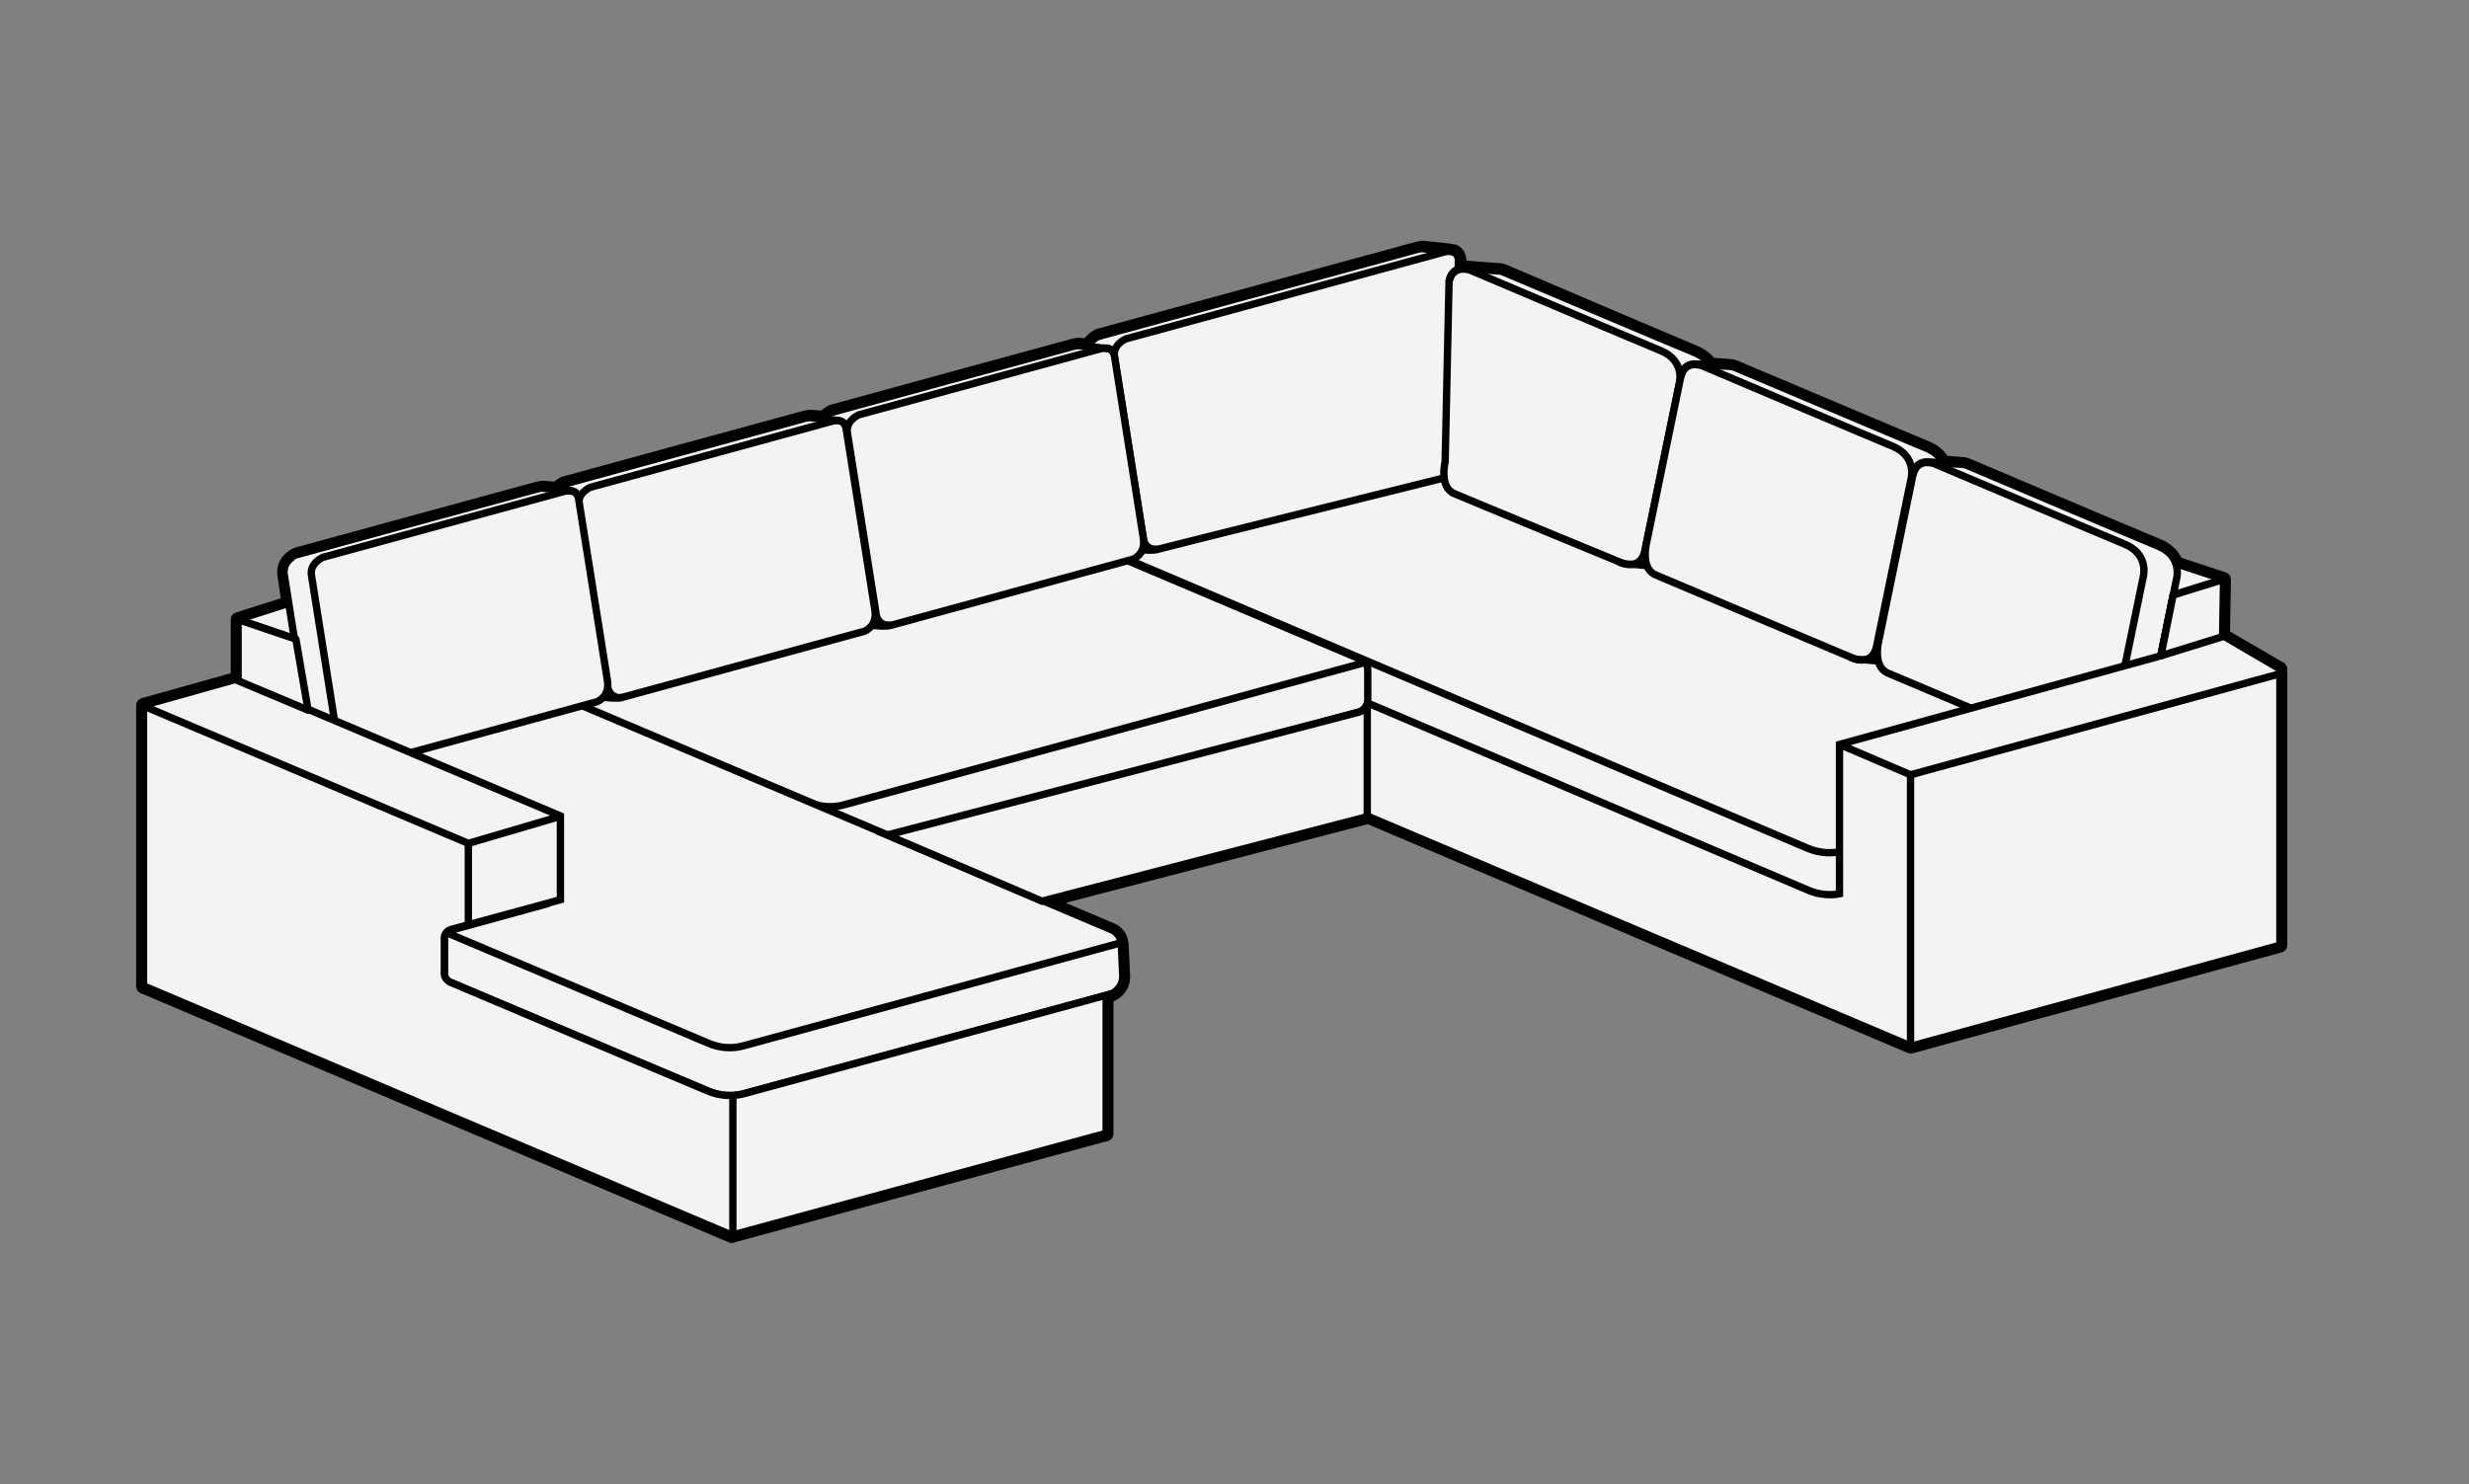 <?xml version="1.0" encoding="utf-8"?>
<!-- Generator: Adobe Illustrator 23.1.1, SVG Export Plug-In . SVG Version: 6.00 Build 0)  -->
<svg version="1.1" id="Layer_1" xmlns="http://www.w3.org/2000/svg" xmlns:xlink="http://www.w3.org/1999/xlink" x="0px" y="0px"
	 viewBox="0 0 504 303" style="enable-background:new 0 0 504 303;" xml:space="preserve">
<rect x="0" y="0" width="504" height="303" fill="#808080" stroke="none"/>
<style type="text/css">
	.st0{display:none;}
	.st1{fill:#F3F3F3;stroke:#000000;stroke-width:3;stroke-linejoin:round;stroke-miterlimit:10;}
	.st2{fill:#F3F3F3;stroke:#000000;stroke-width:1.5;stroke-linejoin:round;stroke-miterlimit:10;}
	.st3{fill:#F3F3F3;stroke:#000000;stroke-width:1.5;stroke-miterlimit:10;}
	.st4{fill:none;stroke:#000000;stroke-width:1.5;stroke-miterlimit:10;}
	.st5{fill:none;stroke:#000000;stroke-width:1.5;stroke-linejoin:round;stroke-miterlimit:10;}
</style>
<g id="Template" class="st0">
</g>
<g id="Chaise_Sectional_1">
</g>
<g id="Chaise_Sectional_2">
</g>
<g id="L-Sectional_Asymmetrical_1">
</g>
<g id="L-Sectional_Asymmetrical_2">
</g>
<g id="L-Sectional_1">
</g>
<g id="L-Sectional_2">
</g>
<g id="L-Sectional_3">
</g>
<g id="L-Sectional_4">
</g>
<g id="Sofa-1">
</g>
<g id="Sofa-2">
</g>
<g id="U-Chaise_Sectional_1">
</g>
<g id="U-Chaise_Sectional_2">
</g>
<g id="U-Sofa_Chaise_Sectional_1">
</g>
<g id="U-Sofa_Chaise_Sectional_2">
</g>
<g id="U-Sofa_Chaise_Sectional_3">
</g>
<g>
	<path class="st1" d="M29.3,144v0.2v57.2l120.1,50.9l0.2-0.1l76.2-20.7v-28.1l0.6-0.2c1.6-0.5,2.8-2,2.8-3.7l-0.3-6.4
		c0-1.4-0.8-2.7-2.1-3.2l-13.9-5.9l66.4-17.3L390,213.6h0.1l75.3-20.6v-56.4l-11.7-6.8l0.2-11.5l-9.7-3.2c-0.5-1.3-1.5-2.7-3.7-3.6
		c-5.1-2.1-38.8-16.4-38.8-16.4s-0.6-0.3-1.3-0.3c-0.5,0-2.2-0.2-3.8-0.3c-0.5-1.1-1.5-2.2-3.4-3c-5.1-2.1-38.9-16.4-38.9-16.4
		s-0.6-0.3-1.3-0.3c-0.4,0-2.2-0.2-3.9-0.3c-0.6-0.9-1.6-1.8-3.2-2.5c-5.1-2.1-38.8-16.5-38.8-16.5s-0.6-0.3-1.3-0.3
		c-0.8,0-6.2-0.5-7-0.5c-0.2,0-0.5,0.1-0.7,0.1l-0.3-2c0,0-0.1-1-1-1.4c-0.2,0-0.6-0.1-1.2-0.2c-1.5-0.2-3.9-0.4-4.8-0.5
		c-0.3-0.1-0.8,0-1.3,0.1c-2.6,0.7-65.2,17.8-65.2,17.8s-1.4,0.6-2.1,2c-0.7,0-1.3-0.1-1.6-0.1c-0.3-0.1-0.8,0-1.3,0.1
		c-2.7,0.7-49.4,13.5-49.4,13.5s-1,0.4-1.7,1.3c-1-0.1-1.9-0.2-2.4-0.2c-0.3-0.1-0.8,0-1.3,0.1c-2.7,0.7-49.4,13.5-49.4,13.5
		s-0.8,0.4-1.5,1.1c-1-0.1-1.9-0.2-2.4-0.2c-0.3-0.1-0.8,0-1.3,0.1c-2.7,0.7-49.4,13.5-49.4,13.5s-2.7,1.2-2.4,3.9l0.9,6l-10.4,3.3
		v12.1L29.3,144z"/>
	<g id="U-Sofa_Chaise_Sectional_4">
		<polyline class="st2" points="443.6,121.5 453.9,118.3 442.7,114.6 		"/>
		<polyline class="st2" points="60.4,130.5 48.6,126.5 61.4,122.4 		"/>
		<path class="st3" d="M48.6,126.5"/>
		<path class="st3" d="M48.6,126.5"/>
		<g>
			<g>
				<path class="st3" d="M222.9,112.6v6c0,0.8,0.4,1.4,1.1,1.7l145,61.6c2.4,1,5,1.2,7.4,0.5l60.5-16.5c0.7-0.3,1.3-1,1.3-1.8v-6
					c0-0.8-0.4-1.4-1.1-1.7l-148-62.8c-0.4-0.2-0.8-0.2-1.2-0.1l-63.6,17.2C223.5,110.9,222.9,111.6,222.9,112.6z"/>
				<path class="st4" d="M437.3,156.4l-148.8-63l-63.4,17.1c-0.7,0.2-0.8,1.2-0.1,1.5l144,61.2c2.4,1,5,1.2,7.4,0.5l60.9-16.6
					C437.6,157,437.6,156.6,437.3,156.4z"/>
			</g>
			<g>
				<path class="st3" d="M110.2,142.8v6c0,1.1,0.6,2,1.6,2.4l53.3,22.3c2.3,1,9,0.1,11.4-0.6l100.8-27.5c1.1-0.3,1.9-1.3,1.9-2.5v-6
					c0-1.1-0.6-2-1.6-2.4l-55.7-23.6c-0.5-0.2-1.1-0.3-1.7-0.1l-108.1,29.5C110.9,140.6,110.2,141.6,110.2,142.8z"/>
				<path class="st4" d="M278,134.7l-56.7-24c-0.1,0-0.2,0-0.3,0l-109.4,29.8c-0.5,0.1-0.5,0.7-0.1,0.9l53.6,22.4
					c2.3,1,4.9,1.2,7.3,0.5l105.4-28.8C278.2,135.4,278.3,134.7,278,134.7z"/>
			</g>
			<g>
				<path class="st3" d="M111.5,183.2c0.6,0.3,0.5,1.1-0.1,1.3L92,189.8c-0.8,0.3-1.3,0.9-1.3,1.7v7.3c0,0.7,0.4,1.4,1.1,1.7
					l52.8,22.3c2.3,1,4.9,1.2,7.3,0.5l74.5-20.2c1.6-0.5,2.8-2,2.8-3.7l-0.3-6.4c0-1.4-0.8-2.7-2.1-3.2l-109.6-46.4L56.3,160
					L111.5,183.2z"/>
				<path class="st4" d="M228.8,192.5l-76.9,21c-2.4,0.7-5,0.5-7.3-0.5l-52.8-22.3c-0.4-0.1-0.3-0.6,0-0.7l20-5.5
					c0.5-0.2,0.5-0.8,0.1-1L56.3,160"/>
			</g>
			<g>
				<g>
					<path class="st3" d="M221.8,72.6l5.9,37.2c0,0,0.3,1.4,1.7,1.8c0.3,0.1,4.8,1.1,6.8,0.6c2.5-0.7,58.5-14.6,58.5-14.6
						s2.7-0.9,2.2-4.3l0.8-40.4c0,0-0.1-1-1-1.4c-0.4-0.2-4.8-0.6-6-0.7c-0.3-0.1-0.8,0-1.3,0.1c-2.6,0.7-65.2,17.8-65.2,17.8
						S221.5,69.9,221.8,72.6z"/>
					<path class="st4" d="M236.4,112.1c-2.5,0.4-3-1.9-3-1.9L227.5,73c-0.5-2.6,2.3-3.8,2.3-3.8s62.6-17.1,65.2-17.8
						c2.6-0.7,2.8,1.4,2.8,1.4"/>
				</g>
			</g>
			<g>
				<g>
					<path class="st3" d="M167.4,88.1l5.9,37.2c0,0,0.3,1.4,1.7,1.8c0.3,0.1,4.8,1.1,6.8,0.6c2.5-0.7,49.4-13.5,49.4-13.5
						s2.7-0.9,2.2-4.3l-5.9-37.2c0,0-0.1-1-1-1.4c-0.4-0.2-4.8-0.6-6-0.7c-0.3-0.1-0.8,0-1.3,0.1c-2.7,0.7-49.4,13.5-49.4,13.5
						S167.1,85.4,167.4,88.1z"/>
					<path class="st4" d="M181.9,127.6c-2.5,0.4-3-1.9-3-1.9L173,88.5c-0.5-2.6,2.3-3.8,2.3-3.8s46.8-12.8,49.4-13.5
						s2.8,1.4,2.8,1.4"/>
				</g>
			</g>
			<g>
				<g>
					<path class="st3" d="M112.6,102.8l5.9,37.2c0,0,0.3,1.4,1.7,1.8c0.3,0.1,4.8,1.1,6.8,0.6c2.5-0.7,49.4-13.5,49.4-13.5
						s2.7-0.9,2.2-4.3l-5.9-37.2c0,0-0.1-1-1-1.4c-0.4-0.2-4.8-0.6-6-0.7c-0.3-0.1-0.8,0-1.3,0.1c-2.7,0.7-49.4,13.5-49.4,13.5
						S112.2,100.1,112.6,102.8z"/>
					<path class="st4" d="M127.1,142.4c-2.5,0.4-3-1.9-3-1.9l-5.9-37.2c-0.5-2.6,2.3-3.8,2.3-3.8s46.8-12.8,49.4-13.5
						c2.6-0.7,2.8,1.4,2.8,1.4"/>
				</g>
			</g>
			<g>
				<g>
					<path class="st3" d="M58,117.2l5.9,37.2c0,0,0.3,1.4,1.7,1.8c0.3,0.1,4.8,1.1,6.8,0.6c2.5-0.7,49.4-13.5,49.4-13.5
						s2.7-0.9,2.2-4.3l-5.9-37.2c0,0-0.1-1-1-1.4c-0.4-0.2-4.8-0.6-6-0.7c-0.3-0.1-0.8,0-1.3,0.1c-2.7,0.7-49.4,13.5-49.4,13.5
						S57.7,114.5,58,117.2z"/>
					<path class="st4" d="M72.5,156.7c-2.5,0.4-3-1.9-3-1.9l-5.9-37.2c-0.5-2.6,2.3-3.8,2.3-3.8s46.8-12.8,49.4-13.5
						s2.8,1.4,2.8,1.4"/>
				</g>
			</g>
			<g>
				<g>
					<path class="st3" d="M296.9,100.8c3,1.3,33.6,13.9,33.6,13.9s1.1,0.6,2.4,0.5c0.8,0,5.7,0.6,7,0.5c1.1-0.1,2.3-0.8,2.8-3l7-34
						c0,0,1.3-4.6-3.8-6.7S307,55.6,307,55.6s-0.6-0.3-1.3-0.3c-0.8,0-6.2-0.5-7-0.5c-1.1,0-2.5,0.5-2.9,2.6L295,94.3
						C295,94.3,293.7,99.5,296.9,100.8z"/>
					<path class="st4" d="M295.8,57.5c0.8-3.7,4.4-2.3,4.4-2.3s33.7,14.3,38.8,16.4s3.8,6.7,3.8,6.7l-7,34c-0.9,4.7-5.4,2.4-5.4,2.4
						"/>
				</g>
			</g>
			<g>
				<g>
					<path class="st3" d="M338,117.4c3,1.3,39.8,16.8,39.8,16.8s1.1,0.6,2.4,0.5c0.8,0,5.7,0.6,7,0.5c1.1-0.1,2.3-0.8,2.8-3l7-34
						c0,0,1.3-4.6-3.8-6.7s-38.9-16.4-38.9-16.4s-0.6-0.3-1.3-0.3c-0.8,0-6.2-0.5-7-0.5c-1.1,0-2.5,0.5-2.9,2.6l-7,34
						C336.1,110.9,334.8,116.1,338,117.4z"/>
					<path class="st4" d="M343.1,77c0.8-3.7,4.4-2.3,4.4-2.3s33.7,14.3,38.8,16.4s3.8,6.7,3.8,6.7l-7,34c-0.9,4.7-5.4,2.4-5.4,2.4"
						/>
				</g>
			</g>
			<g>
				<path class="st3" d="M385.3,137.4c3,1.3,39.8,16.8,39.8,16.8s1.1,0.6,2.4,0.5c0.8,0,5.7,0.6,7,0.5c1.1-0.1,2.3-0.8,2.8-3l7-34
					c0,0,1.3-4.6-3.8-6.7c-5.1-2.1-38.8-16.4-38.8-16.4s-0.6-0.3-1.3-0.3c-0.8,0-6.2-0.5-7-0.5c-1.1,0-2.5,0.5-2.9,2.6l-7,34
					C383.5,130.9,382.2,136,385.3,137.4z"/>
				<path class="st4" d="M390.5,97c0.8-3.7,4.4-2.3,4.4-2.3s33.7,14.3,38.8,16.4s3.8,6.7,3.8,6.7l-7,34c-0.9,4.7-5.4,2.4-5.4,2.4"/>
			</g>
			<g>
				<path class="st3" d="M443.2,123.6l22.2,13V193l-75.3,20.6l-110.8-46.9L212.7,184l-31.6-13.5c0,0,94.9-24.7,96.3-25.1
					c1.4-0.4,1.8-1.8,1.8-1.8l1.3,0.5c0,0,85.4,36.3,88.7,37.7c3.3,1.4,6.3,0.7,6.3,0.7V152l65.6-18.1L443.2,123.6z"/>
				<polyline class="st4" points="465.3,137.6 390,158.2 375.5,152 				"/>
				<line class="st4" x1="390" y1="213.6" x2="390" y2="158.2"/>
				<line class="st4" x1="279.1" y1="166.7" x2="279.1" y2="143.6"/>
			</g>
			<g>
				<path class="st3" d="M149.4,252.2L29.3,201.3V144l31.7-8.9l1,6.1l0.6,3.5l51.8,21.9v17.1L92,189.8c-1.3,0.4-1.3,1.7-1.3,1.7
					s0,6.2,0,7.3c0,1.1,1.1,1.7,1.1,1.7s48.9,20.7,52.8,22.3c3.8,1.6,7.3,0.5,7.3,0.5l73.9-20.1v28.2L149.4,252.2z"/>
				<g>
					<polyline class="st4" points="29.2,144.1 95.6,172.2 114.3,166.7 					"/>
					<line class="st4" x1="95.6" y1="188.9" x2="95.6" y2="172.2"/>
				</g>
			</g>
			<line class="st5" x1="149.6" y1="223.8" x2="149.6" y2="252.3"/>
		</g>
		<polygon class="st2" points="48.6,126.5 60.4,130.5 62.9,145 48.6,139 		"/>
		<path class="st3" d="M453.9,118.3"/>
		<path class="st3" d="M443.6,121.5"/>
		<path class="st3" d="M453.9,118.3"/>
		<polygon class="st2" points="453.9,118.3 443.6,121.5 441.1,133.9 453.7,130 		"/>
	</g>
</g>
<g id="U-Sofa_Sectional_1">
</g>
<g id="U-Sofa_Sectional_2">
</g>
<g id="U-Sofa_Sectional_3">
</g>
<g id="Guide" class="st0">
</g>
</svg>
